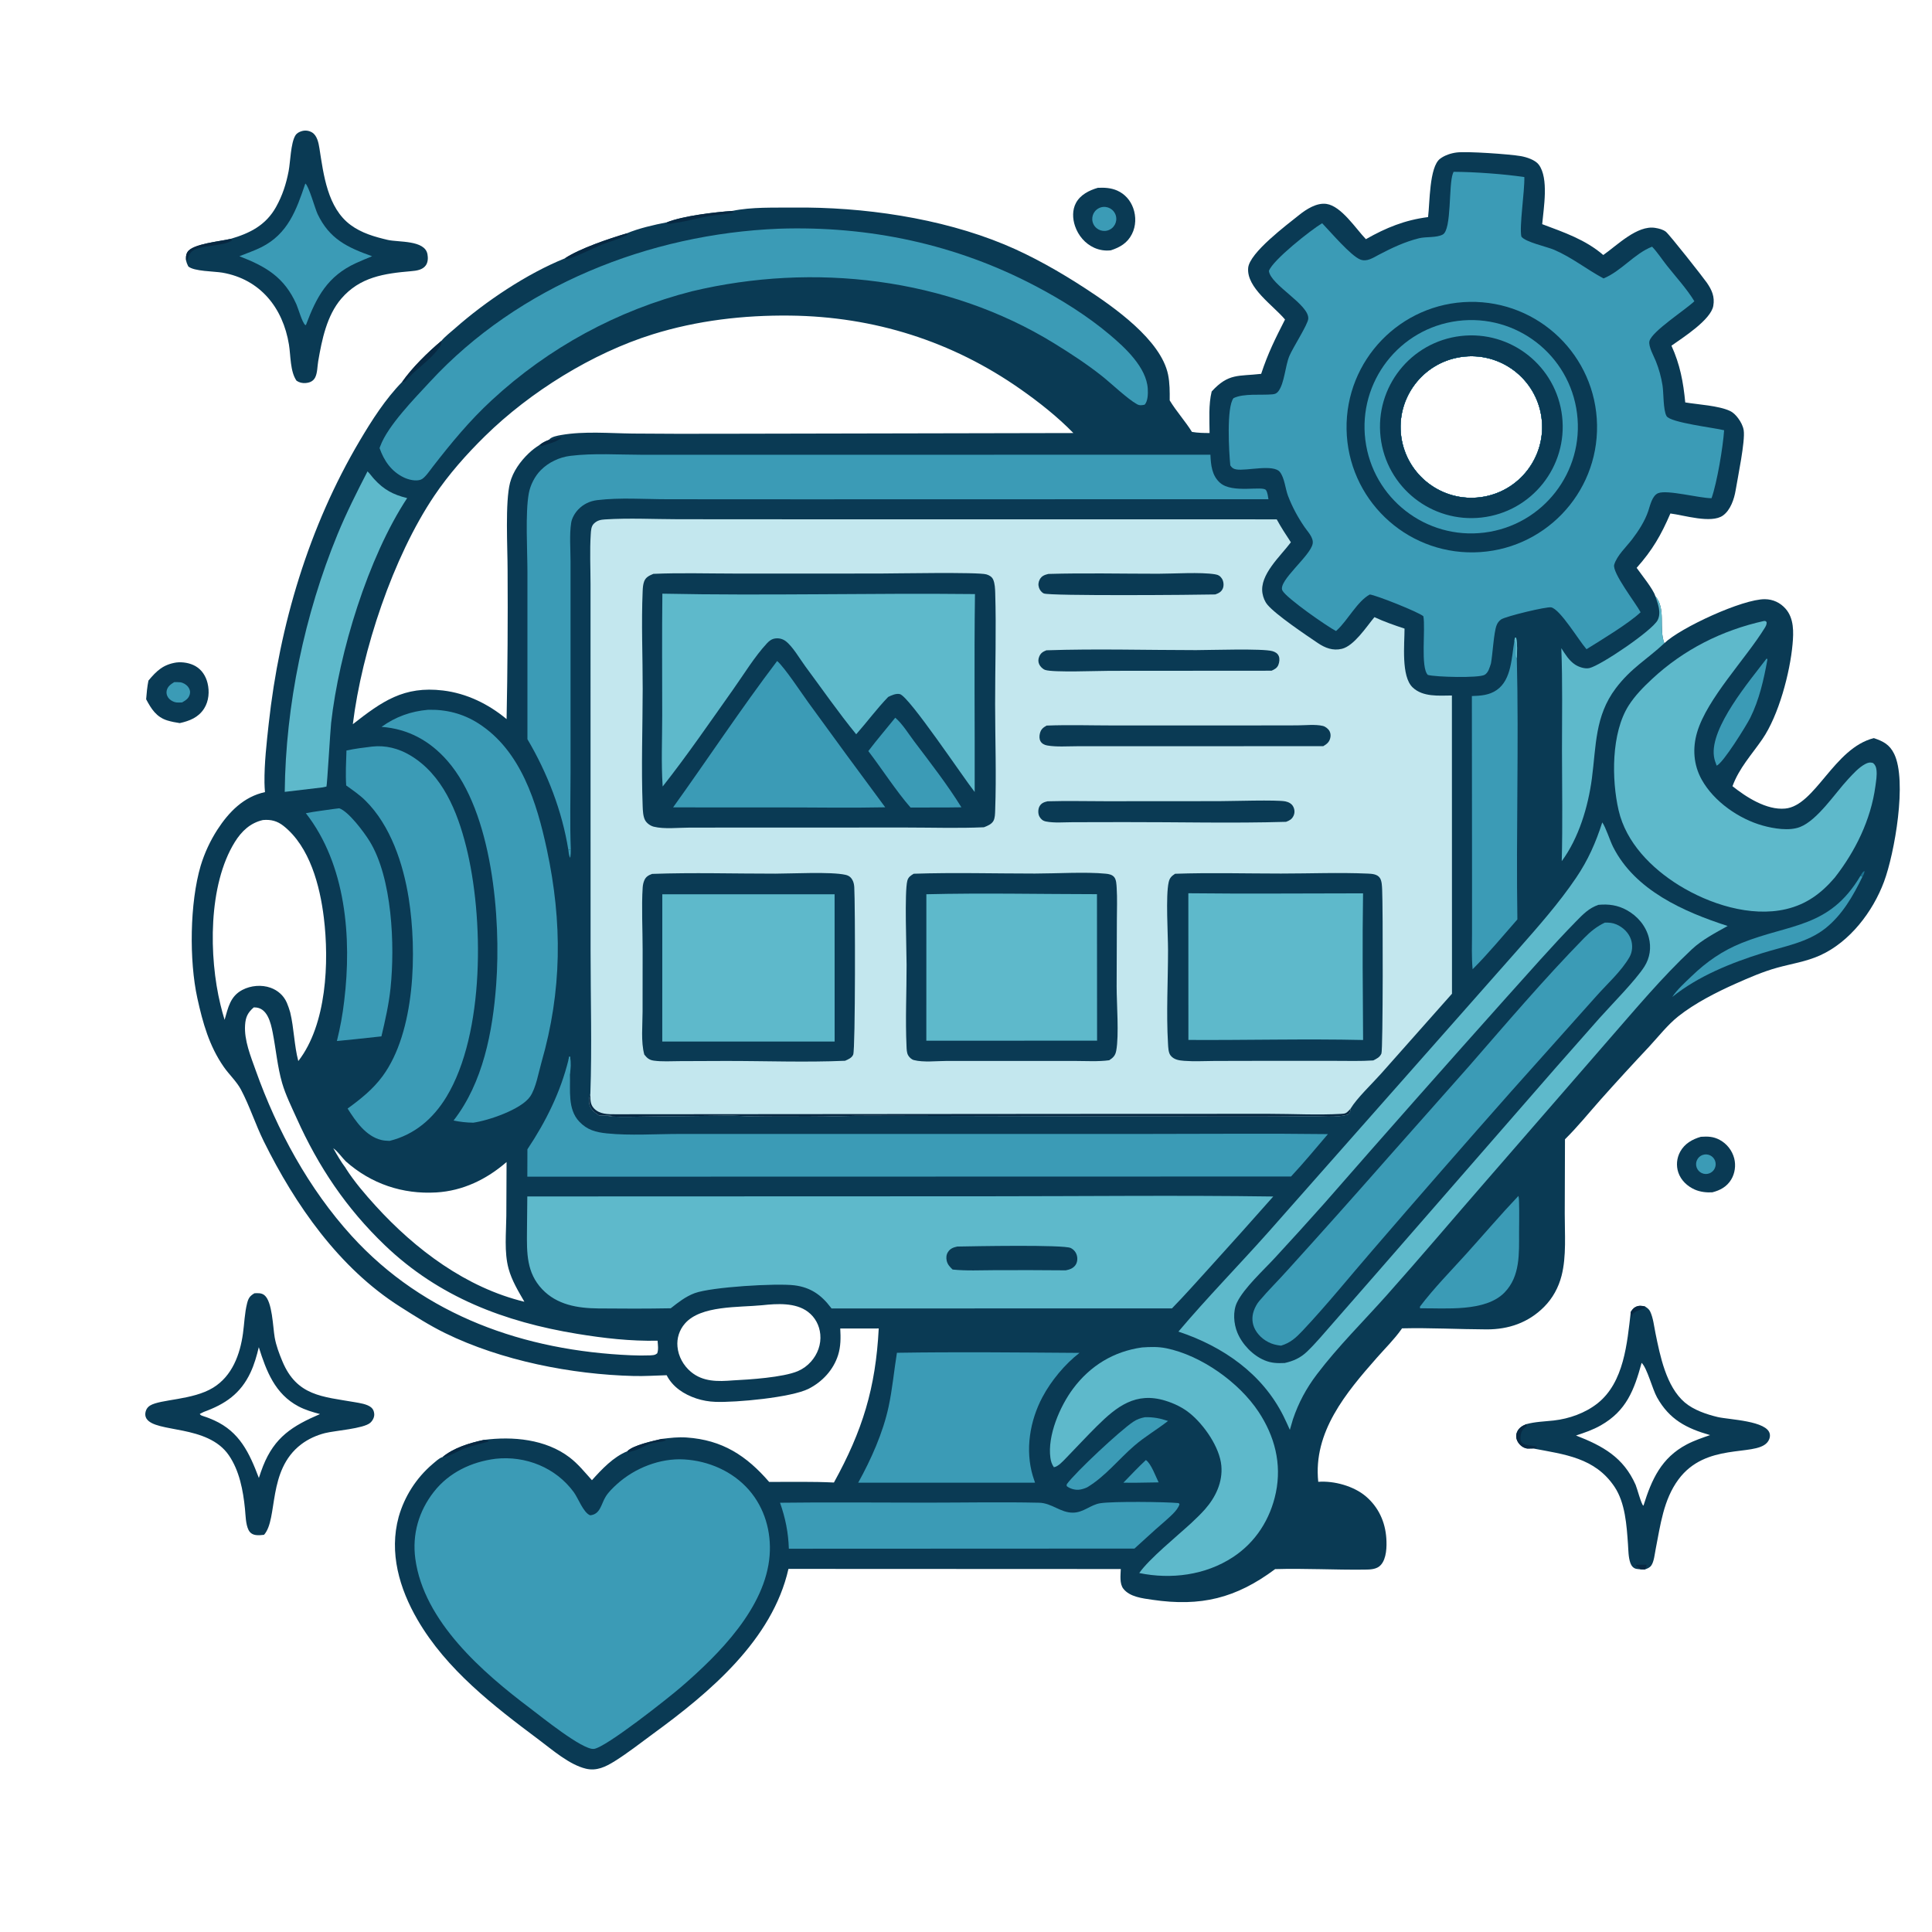 <?xml version="1.0" encoding="utf-8" ?><svg xmlns="http://www.w3.org/2000/svg" xmlns:xlink="http://www.w3.org/1999/xlink" width="1024" height="1024" viewBox="0 0 1024 1024"><path fill="#0A3A54" d="M756.903 115.063C757.861 107.566 757.512 88.501 763.27 84.144C765.744 82.273 768.99 81.214 772.041 80.823C777.558 80.117 800.105 81.706 806.04 82.738C809.013 83.254 813.698 84.725 815.593 87.283C820.982 94.558 818.152 110.184 817.394 118.811C828.901 123.134 840.332 127.007 849.775 135.158C857.198 129.972 867.742 119.241 877.285 120.78C879.213 121.091 881.348 121.6 882.928 122.811C884.774 124.224 902.734 147.031 904.685 149.868C907.347 153.74 908.918 157.297 908.086 162.089C906.801 169.501 892.086 178.869 885.908 183.223C890.446 193.194 892.187 202.454 893.214 213.292C900.028 214.425 910.844 214.976 916.874 217.788C918.689 218.634 920.072 220.083 921.251 221.669C922.623 223.514 923.83 225.748 924.194 228.043C925.09 233.701 921.059 252.974 919.927 259.85C919.162 264.494 917.178 270.428 913.16 273.261C906.948 277.64 892.515 273.036 885.343 272.159C880.367 283.687 875.86 291.509 867.46 300.969C869.835 304.38 876.347 312.358 877.347 315.951C883.187 322.736 879.097 333.004 882.131 340.915C890.735 332.648 923.73 317.434 935.483 317.586C939.766 317.641 943.547 319.42 946.382 322.623C950.917 327.749 950.668 335.085 950.093 341.468C948.742 356.477 942.783 379.11 934.078 391.773C928.307 400.169 921.87 406.938 918.251 416.698C925.537 422.517 936.339 429.471 946.165 428.559C962.164 427.075 971.972 396.514 993.175 391.214C998.108 392.873 1001.5 394.586 1003.93 399.536C1010.93 413.845 1004.18 452.282 998.561 467.338C992.608 483.301 980.437 499.233 964.686 506.363C957.299 509.707 949.638 510.775 941.91 512.916C934.441 514.985 927.05 518.186 919.972 521.339C909.744 525.895 898.305 531.718 889.512 538.697C883.895 543.156 878.966 549.467 874.085 554.741C865.374 563.996 856.787 573.367 848.329 582.853C842.081 589.888 836.182 597.239 829.472 603.847L829.347 643.193C829.313 653.817 830.31 665.825 827.667 676.137C826.062 682.402 822.969 688.083 818.399 692.677C810.066 701.053 799.56 704.648 787.954 704.605C773.03 704.549 758.019 703.692 743.108 704.055C742.988 704.23 742.869 704.406 742.746 704.58C738.989 709.898 734.114 714.689 729.802 719.585C713.391 738.22 695.933 758.984 698.698 785.392C707.129 784.766 717.543 787.645 723.964 793.131C730.653 798.848 734.203 806.64 734.78 815.349C735.07 819.722 734.926 826.067 731.861 829.473C729.687 831.889 726.157 831.895 723.136 831.931C707.387 832.117 691.62 831.201 675.846 831.666C655.083 847.134 636.477 851.689 610.752 847.912C605.621 847.159 598.826 846.443 595.405 842.065C593.302 839.373 593.935 834.84 594.04 831.621L417.894 831.545C409.384 869.217 376.022 897.144 346.25 918.858C339.532 923.758 332.847 929.07 325.802 933.463C321.058 936.422 316.267 938.805 310.546 937.441C301.747 935.344 292.769 927.463 285.611 922.107C261.551 904.105 236.68 884.963 221.312 858.538C211.686 841.987 206.115 822.935 211.307 803.978C214.389 793.113 220.609 783.4 229.188 776.055C230.592 774.852 232.396 773.168 234.071 772.439C234.205 772.381 234.355 772.367 234.497 772.33C240.419 767.342 249.035 764.766 256.469 763.182C271.754 761.186 289.227 762.778 301.912 772.471C306.44 775.931 309.947 780.339 313.739 784.538C318.996 778.695 325.056 772.217 332.495 769.185C335.556 765.947 346.476 763.666 350.732 762.654C355.219 762.094 359.413 761.595 363.955 761.907C382.811 763.203 395.549 771.451 407.668 785.449C419.087 785.48 430.596 785.207 442 785.766C457.175 758.224 464.109 735.729 465.749 704.116L445.351 704.136C445.621 708.953 445.668 713.643 444.187 718.288C441.698 726.089 435.884 732.35 428.643 736.048C419.502 740.717 389.875 743.437 379.125 743.007C375.714 742.889 372.336 742.29 369.091 741.231C362.526 739.043 356.547 735.184 353.343 728.892C347.555 729.057 341.703 729.453 335.913 729.309C302.884 728.488 265.746 721.172 235.883 706.553C227.639 702.518 219.747 697.463 212.009 692.551C179.728 672.056 156.478 638.658 139.797 604.89C135.382 595.953 132.368 586.31 127.721 577.53C125.443 573.226 121.446 569.552 118.642 565.532C110.887 554.415 107.468 542.106 104.6 529.056C100.21 509.088 100.566 478.52 106.37 458.832C108.423 452.094 111.398 445.673 115.212 439.751C121.313 430.347 129.176 422.265 140.441 419.837C140.295 418.158 140.208 416.475 140.179 414.79C140.071 404.574 141.304 393.822 142.412 383.676C148.135 331.314 163.725 279.095 190.627 233.657C197.119 222.691 204.205 211.571 213.142 202.428C218.561 194.725 226.704 186.779 233.924 180.69C235.873 178.332 238.832 176.087 241.156 174.035C257.352 159.73 279.277 145.039 299.37 136.942C307.377 131.66 322.784 126.488 332.109 123.705C338.6 120.982 346.62 119.163 353.503 117.822C362.092 114.42 378.704 112.456 388.1 111.795C398.488 109.626 410.124 110.124 420.692 110.011C457.365 109.619 498.326 115.471 532.333 129.57C547.145 135.711 562.049 144.241 575.47 153.009C590.295 162.693 615.313 180.14 619.102 198.548C620.02 203.01 620.001 207.678 619.968 212.216C623.519 218.071 628.157 223.141 631.759 228.919C634.898 229.455 637.921 229.508 641.099 229.512C641.053 222.353 640.51 214.489 642.212 207.499C651.193 197.649 656.401 199.552 668.448 198.149C672.057 187.15 675.929 179.511 681.086 169.342C674.698 161.737 660.656 152.539 661.555 142.012C662.246 133.925 682.19 119.081 688.49 114.012C692.338 110.916 697.897 107.317 703.085 108.085C710.966 109.25 718.642 121.25 723.953 126.764C734.638 120.694 744.638 116.616 756.903 115.063ZM286.063 235.779C287.645 234.543 289.092 233.864 290.956 233.132C292.13 231.452 295.55 230.896 297.51 230.553C309.556 228.444 323.1 229.648 335.316 229.791C350.717 229.921 366.118 229.958 381.518 229.903L568.918 229.523C560.456 220.862 550.818 213.245 540.918 206.296C504.599 180.803 463.201 167.788 418.845 167.271C394.161 166.984 369.51 169.844 345.888 177.213C313.976 187.168 280.951 207.704 257.122 231.081C247.265 240.752 237.885 251.323 230.165 262.793C208.245 295.36 191.819 344.875 187.003 383.844C202.413 371.814 213.979 363.455 234.831 365.981C247.354 367.499 258.855 373.117 268.501 381.137C269.028 354.743 269.205 328.343 269.032 301.945C269.029 290.391 267.671 266.046 270.337 255.845C271.879 249.947 275.791 244.502 280.149 240.344C281.949 238.613 283.932 237.082 286.063 235.779ZM183.183 619.027C183.235 619.13 183.278 619.239 183.34 619.337C187.772 626.3 193.576 633.076 199.14 639.183C220.177 662.274 247.122 682.517 277.942 689.959C274.697 684.353 271.257 678.691 269.542 672.388C267.171 663.668 268.284 653.42 268.363 644.447L268.489 615.897C257.889 625.106 245.306 631.185 231.246 632.017C213.369 633.075 196.737 627.468 183.285 615.546C181.098 613.349 179.118 610.357 176.629 608.584C178.637 612.125 180.727 615.782 183.183 619.027ZM404.026 691.788C391.576 693.034 371.385 691.785 362.986 701.553C360.069 704.903 358.655 709.303 359.074 713.724C359.52 718.909 362.242 723.796 366.219 727.114C372.638 732.467 380.545 732.267 388.374 731.641C397.233 731.205 414.987 730.071 422.884 726.726C425.56 725.578 427.945 723.847 429.866 721.659C433.368 717.713 435.275 712.525 434.772 707.235C434.319 702.471 432.06 698.196 428.233 695.295C421.66 690.313 411.839 690.947 404.026 691.788ZM348.529 710.597C334.253 710.91 320.034 709.276 305.955 706.967C267.384 700.639 232.72 687.513 204.07 660.096C183.604 640.511 168.789 618.461 157.208 592.651C154.532 586.689 151.372 580.35 149.547 574.069C147.052 565.483 146.267 556.142 144.549 547.35C143.5 541.977 141.665 533.955 134.904 533.946C134.763 533.946 134.623 533.953 134.483 533.957C131.321 536.707 130.184 539.04 129.898 543.266C129.351 551.351 132.871 559.845 135.535 567.329C146.827 599.05 163.616 630.029 186.364 655.045C224.912 697.436 278.148 715.924 334.381 718.32C337.802 718.48 341.229 718.496 344.652 718.369C346.282 718.218 347.029 718.359 348.328 717.317C349.109 715.217 348.675 712.798 348.529 710.597ZM774.437 189.217C754.042 192.191 739.867 211.062 742.693 231.478C745.519 251.893 764.287 266.205 784.722 263.528C805.369 260.823 819.861 241.818 817.006 221.192C814.151 200.565 795.042 186.212 774.437 189.217ZM158.105 562.384C173.151 543.04 174.519 509.895 171.637 486.355C169.579 469.551 164.241 448.876 150.341 437.806C146.95 435.106 143.607 434.265 139.354 434.635C132.606 436.173 127.999 440.594 124.442 446.324C110.299 469.101 110.648 507.016 116.844 532.508C117.494 535.203 118.226 537.877 119.039 540.527C120.942 534.089 121.945 528.076 128.495 524.652C132.962 522.318 138.68 521.827 143.435 523.538C147.312 524.933 150.393 527.704 152.033 531.48C152.757 533.145 153.302 534.873 153.822 536.61C155.859 545.101 155.885 553.97 158.105 562.384Z"/><path fill="#5EB9CB" d="M877.347 315.951C883.187 322.736 879.097 333.004 882.131 340.915C872.967 349.517 864.479 354.059 856.339 364.883C845.305 379.556 846.022 395.299 843.736 412.579C841.751 427.575 836.815 444.122 827.76 456.433C828.269 436.909 827.905 417.273 827.883 397.737C827.863 379.722 828.241 361.559 827.53 343.561C829.588 346.737 831.621 350.162 834.867 352.272C836.851 353.562 840.073 354.647 842.437 354.093C848.487 352.676 875.777 334.191 878.592 328.676C880.63 324.683 878.682 319.816 877.347 315.951Z"/><path fill="#072842" d="M233.924 180.69C234.123 182.095 233.769 182.84 232.967 184.015C228.37 190.745 220.405 195.532 215.1 201.792C214.533 202.462 214.758 202.22 213.792 202.643L213.142 202.428C218.561 194.725 226.704 186.779 233.924 180.69Z"/><path fill="#072842" d="M353.503 117.822C362.092 114.42 378.704 112.456 388.1 111.795L388.932 112.331C388.347 112.73 387.902 112.902 387.203 113.044C383.321 113.836 379.328 113.879 375.411 114.585C369.588 115.635 363.817 117.344 357.963 118.123C356.583 118.306 355.082 118.81 353.727 118.604L353.503 117.822Z"/><path fill="#072842" d="M299.37 136.942C307.377 131.66 322.784 126.488 332.109 123.705L332.894 124.25C328.466 126.729 323.561 127.813 318.896 129.724C313.42 131.967 307.79 135.003 302.214 136.869C301.351 137.158 300.743 137.285 299.855 137.091C299.69 137.055 299.532 136.992 299.37 136.942Z"/><path fill="#072842" d="M234.497 772.33C240.419 767.342 249.035 764.766 256.469 763.182C257.215 763.304 257.953 763.453 258.709 763.494L258.929 764.064C254.68 765.237 250.287 766.245 246.142 767.735C243.097 768.83 237.409 772.481 234.497 772.33Z"/><path fill="#072842" d="M332.495 769.185C335.556 765.947 346.476 763.666 350.732 762.654C351.673 762.807 352.262 762.804 353.043 763.382C350.593 764.524 347.873 764.192 345.361 764.97C341.724 766.096 338.935 768.333 335.012 769.162C334.278 769.317 333.852 769.54 333.183 769.898L332.495 769.185Z"/><path fill="#C3E7EE" d="M312.907 579.677C313.777 554.673 313.027 529.421 313.023 504.391L312.999 359.403L312.995 309.635C312.994 300.913 312.537 291.917 313.107 283.22C313.238 281.234 313.292 278.951 314.796 277.505C316.541 275.825 318.282 275.455 320.65 275.302C333.395 274.481 346.615 275.18 359.409 275.202L432.97 275.249L676.686 275.265C678.991 279.468 681.546 283.43 684.196 287.418C678.738 294.766 667.432 304.652 669.146 314.515C669.518 316.655 670.366 318.831 671.766 320.513C676.183 325.819 691.986 336.447 698.493 340.834C702.378 343.453 706.461 345.028 711.213 343.89C717.676 342.344 724.279 332.149 728.472 327.1C733.659 329.524 739.01 331.369 744.436 333.176C744.432 341.452 742.564 358.434 748.709 364.32C754.132 369.515 762.604 368.686 769.541 368.626L769.582 526.694L731.889 569.185C727.289 574.35 719.221 581.984 715.827 587.601C715.758 589.117 715.548 589.747 714.462 590.751C708.009 592.607 700.148 591.523 693.463 591.619C676.898 591.856 660.407 591.784 643.846 591.786L460.499 591.379C450.037 591.298 439.533 591.89 429.048 591.839C419.225 591.791 409.396 591.877 399.575 591.721C394.723 591.644 389.844 591.241 384.999 591.317L346.027 591.746C338.116 591.805 330.192 592.182 322.288 591.693L324.472 591.489C322.228 591.125 319.839 591.268 317.564 591.247C315.836 590.014 314.08 588.906 313.04 586.987C311.733 584.574 312.18 582.188 312.907 579.677Z"/><path fill="#072842" d="M317.564 591.247C315.836 590.014 314.08 588.906 313.04 586.987C311.733 584.574 312.18 582.188 312.907 579.677C312.922 582.459 312.706 585.208 314.749 587.399C317.746 590.614 322.221 590.615 326.275 590.581L592.358 590.368L672.693 590.35C685.281 590.349 698.248 591.088 710.788 590.376C712.863 590.258 713.449 590.137 714.896 588.625C715.212 588.289 715.522 587.947 715.827 587.601C715.758 589.117 715.548 589.747 714.462 590.751C708.009 592.607 700.148 591.523 693.463 591.619C676.898 591.856 660.407 591.784 643.846 591.786L460.499 591.379C450.037 591.298 439.533 591.89 429.048 591.839C419.225 591.791 409.396 591.877 399.575 591.721C394.723 591.644 389.844 591.241 384.999 591.317L346.027 591.746C338.116 591.805 330.192 592.182 322.288 591.693L324.472 591.489C322.228 591.125 319.839 591.268 317.564 591.247Z"/><path fill="#0A3A54" d="M346.295 304.158C360.524 303.543 374.916 303.99 389.162 303.996L465.686 303.991C473.364 303.99 518.398 303.117 522.818 304.433C524.381 304.899 525.79 305.724 526.446 307.285C527.298 309.312 527.422 312.041 527.488 314.242C528.073 333.838 527.425 353.605 527.437 373.221C527.448 391.957 528.145 410.959 527.456 429.67C527.394 431.351 527.369 433.545 526.564 435.042C525.575 436.881 523.315 437.761 521.495 438.466C507.964 439.071 494.216 438.612 480.662 438.61L404.563 438.62L365.464 438.651C359.726 438.652 352.009 439.557 346.474 438.155C344.706 437.707 342.737 436.31 341.887 434.677C340.812 432.612 340.711 429.544 340.623 427.231C339.846 406.651 340.607 385.776 340.639 365.168C340.665 347.952 339.875 330.473 340.624 313.297C340.698 311.591 340.812 309.752 341.421 308.146C342.294 305.845 344.206 305.049 346.295 304.158Z"/><path fill="#5EB9CB" d="M351.07 314.658C406.257 315.803 461.55 314.267 516.753 314.876C516.272 349.823 516.715 384.822 516.602 419.775C510.615 412.22 481.856 369.099 476.96 367.899C474.959 367.408 472.484 368.524 470.753 369.4C464.765 375.592 459.525 382.712 453.807 389.18C444.364 377.643 435.717 365.145 426.829 353.171C423.983 349.337 420.168 342.613 416.375 339.774C414.832 338.643 412.915 338.144 411.016 338.38C409.128 338.609 407.791 339.577 406.526 340.941C399.913 348.069 394.337 357.301 388.679 365.285C376.432 382.566 364.338 400.234 351.231 416.868C350.392 404.432 350.988 391.589 350.985 379.111C350.98 357.631 350.82 336.137 351.07 314.658Z"/><path fill="#3B9BB6" d="M411.903 350.349C415.859 353.727 424.946 367.566 428.567 372.524C442.006 391.053 455.547 409.508 469.188 427.889C450.779 428.282 432.293 427.943 413.875 427.95L356.751 427.933C375.222 402.198 392.764 375.57 411.903 350.349Z"/><path fill="#3B9BB6" d="M474.507 380.408C478.26 383.573 481.554 388.984 484.523 392.916C493.119 404.295 502.048 415.762 509.566 427.892C504.966 428.005 500.352 427.959 495.75 427.984L482.619 428.014C475.307 419.722 467.261 407.289 460.23 398.086C464.785 392.071 469.777 386.293 474.507 380.408Z"/><path fill="#0A3A54" d="M622.816 463.116C641.465 462.472 660.275 463.001 678.941 463.002C694.217 463.003 709.749 462.362 724.997 463.031C727.181 463.127 729.969 463.287 731.342 465.301C732.442 466.914 732.471 469.62 732.569 471.517C733.013 480.102 733.042 556.319 732.189 558.365C731.35 560.381 729.713 561.091 727.887 562.048C721.213 562.509 714.368 562.271 707.674 562.28L671.202 562.269L643.735 562.328C638.4 562.357 632.913 562.674 627.602 562.264C624.885 562.055 622.155 561.67 620.391 559.373C619.228 557.858 619.174 554.966 619.066 553.118C618.105 536.812 619.079 520.04 619.081 503.669C619.082 495.177 617.772 474.823 619.432 467.555C619.946 465.309 620.926 464.349 622.816 463.116Z"/><path fill="#5EB9CB" d="M629.851 473.445C660.702 473.801 691.59 473.488 722.445 473.489C722.037 499.373 722.298 525.334 722.47 551.223C691.652 550.526 660.714 551.375 629.878 551.19L629.851 473.445Z"/><path fill="#0A3A54" d="M345.637 463.187C367.311 462.402 389.281 463.078 410.976 463.055C419.732 463.046 440.334 461.948 448.055 463.659C449.872 464.061 451.005 464.89 451.878 466.558C452.467 467.683 452.702 468.968 452.78 470.223C453.298 478.483 453.409 555.949 452.218 558.94C451.507 560.726 449.501 561.539 447.877 562.234C426.848 563.143 405.505 562.301 384.442 562.33L360.104 562.423C355.66 562.441 350.876 562.772 346.472 562.15C344.101 561.815 342.923 560.766 341.488 558.939C339.631 552.116 340.577 543.324 340.577 536.262L340.607 503.395C340.623 493.233 339.965 480.261 340.633 470.427C340.723 469.09 340.988 467.742 341.54 466.514C342.405 464.59 343.774 463.883 345.637 463.187Z"/><path fill="#5EB9CB" d="M351.033 473.992L442.354 473.992L442.378 552.02L351.015 552.025L351.033 473.992Z"/><path fill="#0A3A54" d="M484.291 463.101C505.615 462.387 527.187 463.008 548.536 463.003C559.595 463 575.703 462.027 586.087 463.083C587.704 463.248 589.403 463.538 590.528 464.863C591.706 466.25 591.756 468.921 591.867 470.666C592.222 476.291 591.97 482.051 591.963 487.696L591.84 522.861C591.836 531.95 593.161 548.642 591.625 556.881C591.148 559.437 590.061 560.559 587.924 561.949C582.043 562.757 575.712 562.33 569.772 562.326L537.919 562.323L501.924 562.318C496.651 562.316 489.385 563.189 484.341 561.854C483.122 561.532 481.898 560.381 481.299 559.265C480.567 557.903 480.548 556.124 480.478 554.608C479.813 540.329 480.532 525.739 480.511 511.426C480.499 503.066 479.338 472.527 480.916 466.763C481.448 464.819 482.691 464.086 484.291 463.101Z"/><path fill="#5EB9CB" d="M490.994 473.972C521.056 473.236 551.335 473.902 581.414 473.935L581.476 551.578L490.974 551.585L490.994 473.972Z"/><path fill="#0A3A54" d="M554.734 384.572C566.476 384.107 578.383 384.508 590.141 384.508L657.848 384.508L687.503 384.461C691.623 384.454 697.153 383.794 701.13 384.753C702.54 385.094 704.062 386.31 704.724 387.601C705.349 388.822 705.358 390.235 704.967 391.526C704.364 393.516 703.081 394.468 701.359 395.481L599.082 395.516L570.712 395.522C565.624 395.521 560.07 395.981 555.061 395.116C553.62 394.867 552.2 394.178 551.471 392.847C550.786 391.598 550.843 390.045 551.179 388.703C551.72 386.539 552.847 385.623 554.734 384.572Z"/><path fill="#0A3A54" d="M555.199 424.704C565.497 424.401 575.881 424.668 586.186 424.667L645.968 424.626C652.69 424.621 676.901 423.824 681.341 424.765C683.012 425.119 684.664 425.976 685.46 427.571C686.242 429.134 686.331 430.828 685.584 432.418C684.727 434.243 683.426 434.924 681.624 435.589C653.091 436.427 624.343 435.682 595.786 435.734L568.559 435.789C564.072 435.794 558.691 436.285 554.321 435.396C552.739 435.074 551.702 434.193 550.926 432.804C550.117 431.356 550.14 428.971 550.886 427.517C551.816 425.705 553.342 425.137 555.199 424.704Z"/><path fill="#0A3A54" d="M554.621 344.672C580.948 343.785 607.595 344.573 633.951 344.577C641.147 344.578 669.204 343.622 674.424 345.123C675.865 345.538 677.2 346.303 677.786 347.767C678.351 349.177 678.111 351.031 677.552 352.419C676.869 354.115 675.501 354.789 673.95 355.489L588.142 355.551C582.074 355.552 558.122 356.516 553.971 355.079C552.635 354.616 551.295 353.255 550.747 351.978C550.166 350.625 550.279 349.231 550.849 347.913C551.649 346.063 552.844 345.367 554.621 344.672Z"/><path fill="#0A3A54" d="M555.63 304.2C574.981 303.632 594.487 304.1 613.854 304.091C622.4 304.087 636.156 303.142 643.982 304.389C645.637 304.652 646.702 305.226 647.644 306.687C648.571 308.124 648.784 310.404 648.097 311.965C647.3 313.78 645.866 314.444 644.11 315.067C634.227 315.329 556.405 315.935 553.264 314.547C552.061 314.015 551.118 312.749 550.698 311.525C550.182 310.022 550.333 308.484 551.104 307.092C552.143 305.216 553.657 304.695 555.63 304.2Z"/><path fill="#3B9BB6" d="M770.435 91.061C781.598 91.12 796.909 92.21 807.936 93.846C808.117 101.651 805.199 119.956 806.349 125.37C808.429 128.346 819.897 130.731 823.829 132.439C833.34 136.572 840.923 142.748 849.912 147.578C859.444 143.64 866.151 134.478 875.637 130.741C878.496 133.727 880.881 137.473 883.461 140.725C888.333 146.865 893.969 152.987 898.052 159.666C893.326 164.22 875.576 175.577 874.242 180.801C873.558 183.478 876.568 188.786 877.609 191.379C879.264 195.489 880.452 199.773 881.149 204.15C881.814 208.228 881.466 217.351 883.308 220.538C885.326 224.03 908.656 226.711 913.819 228.04C913.218 236.943 910.112 255.638 907.155 264.068C900.561 264.032 883.679 259.458 878.879 261.381C875.642 262.678 874.591 267.967 873.594 270.908C871.772 276.275 868.405 281.486 864.975 285.957C861.913 289.948 856.996 294.45 855.564 299.294C854.334 303.457 867.112 319.827 869.55 324.506C863.24 330.475 848.682 339.228 840.884 344.092C836.913 339.619 827.017 322.993 822.178 321.914C819.842 321.394 797.872 326.69 795.591 328.338C794.513 329.104 793.688 330.175 793.224 331.414C791.718 335.33 791.175 346.549 790.231 351.678C789.52 353.742 788.894 356.53 786.858 357.685C783.721 359.463 760.761 358.864 756.789 357.719C752.818 353.872 755.637 333.246 754.415 326.633C752.21 324.528 729.358 315.436 726.03 315.094C719.439 318.637 714.357 328.755 708.581 334.048C708.43 334.187 708.274 334.321 708.121 334.457C703.441 332.061 681.741 316.959 679.704 312.989C677.141 307.994 694.672 294.622 695.748 288.127C696.274 284.948 693.117 281.807 691.424 279.334C687.852 274.119 684.97 268.796 682.703 262.888C681.231 259.056 680.876 253.402 678.404 250.208C674.994 245.802 660.632 249.723 655.306 248.806C653.683 248.526 653.002 248.005 652.088 246.676C651.384 239.768 649.981 215.756 653.805 211.017C659.231 208.376 668.388 209.575 674.472 208.999C675.869 208.866 676.722 208.488 677.582 207.347C680.823 203.046 681.167 193.945 683.417 188.622C685.266 184.247 693.109 172.116 693.399 169.006C694.099 161.496 673.323 151.007 672.55 143.599C674.589 137.815 694.861 121.831 700.766 118.316C705.166 122.857 715.907 135.553 721.003 137.561C724.491 138.935 727.846 136.572 730.861 134.991C737.734 131.387 744.425 128.219 751.992 126.31C755.904 125.324 761.297 126.131 764.686 124.308C769.501 121.718 767.713 98.068 770.058 91.961C770.174 91.658 770.309 91.361 770.435 91.061ZM784.722 263.528C805.369 260.823 819.861 241.818 817.006 221.192C814.151 200.565 795.042 186.212 774.437 189.217C754.042 192.191 739.867 211.062 742.693 231.478C745.519 251.893 764.287 266.205 784.722 263.528Z"/><path fill="#0A3A54" d="M778.958 160.005C815.61 159.383 845.83 188.584 846.464 225.236C847.098 261.888 817.906 292.117 781.254 292.762C744.587 293.407 714.342 264.2 713.708 227.532C713.073 190.864 742.29 160.628 778.958 160.005ZM784.722 263.528C805.369 260.823 819.861 241.818 817.006 221.192C814.151 200.565 795.042 186.212 774.437 189.217C754.042 192.191 739.867 211.062 742.693 231.478C745.519 251.893 764.287 266.205 784.722 263.528Z"/><path fill="#3B9BB6" d="M772.64 170.096C803.641 166.159 831.956 188.117 835.86 219.122C839.763 250.127 817.774 278.418 786.765 282.287C755.804 286.151 727.565 264.203 723.668 233.246C719.771 202.289 741.688 174.027 772.64 170.096ZM784.722 263.528C805.369 260.823 819.861 241.818 817.006 221.192C814.151 200.565 795.042 186.212 774.437 189.217C754.042 192.191 739.867 211.062 742.693 231.478C745.519 251.893 764.287 266.205 784.722 263.528Z"/><path fill="#0A3A54" d="M774.242 178.09C800.835 174.992 824.895 194.064 827.948 220.663C831.002 247.262 811.891 271.29 785.287 274.3C758.745 277.303 734.785 258.245 731.738 231.708C728.692 205.172 747.71 181.18 774.242 178.09ZM784.722 263.528C805.369 260.823 819.861 241.818 817.006 221.192C814.151 200.565 795.042 186.212 774.437 189.217C754.042 192.191 739.867 211.062 742.693 231.478C745.519 251.893 764.287 266.205 784.722 263.528Z"/><path fill="#5EB9CB" d="M849.23 435.887C851.095 438.491 853.241 445.439 854.987 448.898C866.625 471.945 892.53 483.301 915.681 490.79C909.142 494.474 902.201 498.017 896.686 503.182C880.763 518.093 866.718 534.999 852.377 551.392L787.397 626.202C769.916 646.269 752.712 666.63 735.005 686.494C722.68 700.322 709.154 713.665 697.979 728.422C692.331 735.88 688.268 743.435 685.27 752.289L683.65 757.851C682.562 755.433 681.482 752.999 680.3 750.626C669.016 727.973 648.075 713.589 624.585 705.778C639.728 687.859 656.321 670.912 671.947 653.383L771.009 541.273L804.438 503.431C815.212 491.175 826.203 478.794 835.361 465.257C841.725 455.849 845.786 446.636 849.23 435.887Z"/><path fill="#0A3A54" d="M847.22 479.581C852.635 479.071 857.436 479.745 862.25 482.4C867.866 485.499 872.264 490.643 873.903 496.9C875.293 502.205 874.513 507.661 871.575 512.292C866.959 519.569 853.977 532.651 847.636 539.768C832.684 556.616 817.831 573.55 803.078 590.571L729.448 675.035L706.331 701.468C701.935 706.45 697.611 711.711 692.827 716.32C689.339 719.681 685.576 721.386 680.919 722.418C677.046 722.583 673.95 722.534 670.279 721.012C664.006 718.412 658.399 712.562 655.819 706.298C653.876 701.58 653.357 695.068 655.63 690.343C659.336 682.642 669.812 673.122 675.853 666.542C684.559 657.121 693.18 647.621 701.713 638.042C733.532 601.642 765.557 565.422 797.785 529.382C810.222 515.624 822.455 501.507 835.432 488.263C839.075 484.546 842.201 481.291 847.22 479.581Z"/><path fill="#3B9BB6" d="M850.595 489.006C852.75 488.945 854.673 489.09 856.683 489.942C860.182 491.426 863.211 494.29 864.444 497.934C865.448 500.904 865.261 504.477 863.697 507.218C859.365 514.811 851.87 521.432 846.065 527.986L800.754 578.71C776.214 606.457 751.853 634.362 727.673 662.423C715.297 676.702 703.288 691.618 690.339 705.362C686.883 709.03 683.894 711.765 678.963 713.227C677.707 713.078 676.5 712.888 675.28 712.547C671.195 711.407 667.311 708.475 665.279 704.725C663.587 701.6 663.376 698.107 664.538 694.766C665.182 692.915 666.168 691.064 667.434 689.561C672.225 683.874 677.653 678.582 682.607 673.011C700.329 653.456 717.901 633.767 735.323 613.945L778.589 565.122C798.535 542.223 818.416 518.857 839.653 497.146C842.978 493.747 846.294 491.062 850.595 489.006Z"/><path fill="#5EB9CB" d="M279.483 634.142L523.993 634.056C574.253 634.054 624.599 633.46 674.847 634.173C663.678 646.808 652.428 659.37 641.097 671.86C634.506 679.097 628.004 686.473 621.164 693.475L440.723 693.508L440.221 692.844C435.216 686.266 429.524 682.326 421.154 681.258C411.724 680.056 376.967 682.106 368.125 685.428C363.298 687.241 359.514 690.28 355.505 693.414C342.739 693.651 329.887 693.632 317.119 693.498C306.174 693.384 295.25 691.634 287.359 683.308C279.045 674.538 279.217 664.06 279.305 652.757L279.483 634.142Z"/><path fill="#0A3A54" d="M507.378 660.694C515.245 660.546 563.937 659.596 567.535 661.481C569.173 662.338 570.32 663.699 570.781 665.503C571.21 667.181 571.009 669.164 569.97 670.592C568.716 672.315 566.866 672.902 564.879 673.304C552.247 673.188 539.614 673.161 526.981 673.224C519.675 673.248 512.166 673.643 504.896 672.882C503.44 671.46 502.216 670.233 501.767 668.186C501.413 666.578 501.553 664.96 502.477 663.557C503.696 661.708 505.302 661.145 507.378 660.694Z"/><path fill="#3B9BB6" d="M262.675 773.178C278.569 771.46 294.542 777.815 304.102 790.865C306.536 794.189 309.145 801.679 312.771 803.134C318.219 802.686 318.598 797.133 321.036 793.222C322.556 790.781 324.892 788.537 327.015 786.616C336.422 778.097 349.829 772.786 362.587 773.522C375.591 774.272 388.399 779.867 397.001 789.759C405.297 799.3 408.879 811.882 407.918 824.404C405.794 852.098 381.042 876.868 360.982 894.156C354.811 899.528 320.964 926.376 314.73 926.965C308.679 927.537 286.872 909.85 281.163 905.554C255.84 886.497 224.583 859.375 220.127 826.154C218.401 813.281 221.908 801.027 229.881 790.788C237.929 780.454 249.85 774.803 262.675 773.178Z"/><path fill="#3B9BB6" d="M279.553 391.802L279.552 303.313C279.556 292.156 278.353 271.799 280.277 261.466C281.102 257.034 283.46 252.395 286.639 249.187C290.758 245.031 296.464 242.332 302.257 241.615C314.596 240.087 327.956 241.031 340.406 241.038L409.862 241.033L641.554 241.011C641.772 246.438 642.302 252.1 646.693 255.938C653.285 261.701 669.34 257.278 671.01 259.781C671.845 261.03 672.057 263.14 672.307 264.589L425.735 264.647L353.818 264.606C341.598 264.598 328.597 263.617 316.508 265.083C312.66 265.55 309.211 267.197 306.514 270.007C304.725 271.87 303.112 274.572 302.72 277.16C301.752 283.56 302.394 290.874 302.392 297.386L302.396 337.087L302.401 409.35C302.393 422.943 302.004 436.648 302.542 450.228L301.228 450.456C297.943 429.87 290.114 409.686 279.553 391.802Z"/><path fill="#3B9BB6" d="M412.819 121.222C460.65 119.633 506.702 129.406 549.057 151.72C562.692 158.903 576.299 167.406 588.099 177.339C596.217 184.172 607.678 194.667 608.343 206.084C608.492 208.652 608.43 212.614 606.695 214.492C605.197 214.813 604.057 215.024 602.649 214.25C597.637 211.495 588.998 203.224 584.085 199.327C576.156 193.037 567.433 187.336 558.814 182.027C502.091 147.087 431.192 139.02 366.886 154.356C327.203 164.449 290.675 184.309 260.63 212.129C248.833 223.006 239.134 234.826 229.333 247.439C227.979 249.181 225.13 253.466 223.061 254.22C220.363 255.202 216.599 254.271 214.122 253.099C207.463 249.946 203.546 244.243 201.181 237.504C201.229 237.364 201.275 237.224 201.325 237.085L201.584 236.394C205.569 225.577 219.868 211.037 227.795 202.45C274.909 151.413 344.143 123.991 412.819 121.222Z"/><path fill="#3B9BB6" d="M301.336 561.623L301.666 560.066L302.198 560.148C302.546 563.198 302.462 566.496 302.082 569.541C302.352 577.833 300.784 587.834 306.976 594.426C311.18 598.903 315.764 600.116 321.672 600.722C333.867 601.975 347.723 601.021 360.133 601.021L436.323 601.018L609.527 601.009C640.948 601.007 672.404 600.705 703.821 601.106C697.371 608.635 691.045 616.329 684.275 623.573L279.496 623.666L279.539 609.149C289.361 594.446 297.092 578.84 301.336 561.623Z"/><path fill="#3B9BB6" d="M301.336 561.623L301.666 560.066L302.198 560.148C302.546 563.198 302.462 566.496 302.082 569.541C301.844 566.955 302.436 564.011 301.336 561.623Z"/><path fill="#5EB9CB" d="M934.975 329.123C936.002 329.196 935.539 329.013 936.352 329.708C936.418 330.968 936.009 331.738 935.368 332.781C925.322 349.138 904.83 370.224 899.521 388.082C896.985 396.614 897.595 405.415 901.953 413.245C908.428 424.879 921.739 434.094 934.412 437.602C940.095 439.175 948.32 440.55 954.017 438.343C963.303 434.745 972.65 420.37 979.515 413.007C982.165 410.165 985.12 406.818 988.591 404.965C990.045 404.188 991.17 403.904 992.788 404.434C993.999 405.49 994.381 406.551 994.569 408.102C994.91 410.93 994.368 413.977 993.987 416.783C991.58 434.532 983.364 451.236 972.401 465.222C965.276 473.54 957.41 479.345 946.613 481.865C927.79 486.259 905.853 479.104 889.887 469.217C875.314 460.192 861.85 446.635 857.893 429.469C854.146 413.213 853.933 388.442 863.272 373.866C866.627 368.629 871.014 364.183 875.543 359.959C892.328 344.304 912.615 334.074 934.975 329.123Z"/><path fill="#3B9BB6" d="M197.26 395.696C204.398 394.912 211.28 396.688 217.412 400.341C234.554 410.552 242.381 430.081 247.044 448.572C256.462 485.924 257.041 547.681 236.641 581.328C229.624 592.901 219.72 601.417 206.49 604.696C205.069 604.626 203.605 604.575 202.216 604.244C193.897 602.263 188.524 594.315 184.242 587.556C191.188 582.498 197.664 577.351 202.794 570.372C220.076 546.861 221.077 504.336 216.636 476.164C213.768 457.968 207.023 437.447 193.57 424.22C190.535 421.236 186.931 418.792 183.488 416.304C183.096 410.127 183.426 403.959 183.633 397.779C188.137 396.818 192.689 396.23 197.26 395.696Z"/><path fill="#3B9BB6" d="M226.85 376.205C236.478 375.948 245.438 378.221 253.586 383.432C276.125 397.847 284.55 425.519 289.864 450.325C298.11 488.816 297.898 525.206 286.981 563.095C285.457 568.385 284.082 576.767 280.919 581.274C276.145 588.077 258.79 593.957 250.829 595.046C247.324 595.004 243.832 594.62 240.402 593.901C256.03 573.794 261.14 546.777 262.989 521.856C265.585 486.866 261.03 430.67 237.197 403.317C227.924 392.673 216.329 386.275 202.214 385.254C209.684 379.899 217.731 377.002 226.85 376.205Z"/><path fill="#5EB9CB" d="M605.276 714.172C609.628 713.871 613.84 713.725 618.142 714.604C636.616 718.377 656.707 732.634 667.063 748.285C675.605 761.196 679.409 775.777 676.249 791.071C673.333 805.179 665.539 817.441 653.418 825.367C638.842 834.899 620.718 837.219 603.825 833.743C608.962 826.304 623.91 814.145 631.3 807.343C633.874 804.932 636.429 802.499 638.759 799.849C644.332 793.509 648.103 785.524 647.34 776.899C646.472 767.073 638.227 755.268 630.713 749.132C626.879 746.001 622.328 743.821 617.611 742.379C601.977 737.596 591.969 745.405 581.433 755.832C575.865 761.343 570.581 767.101 565.116 772.708C563.573 774.292 560.784 777.436 558.575 777.65C557.518 776.145 556.992 774.545 556.739 772.73C555.092 760.882 561.803 745.341 568.74 736.04C577.816 723.87 590.264 716.265 605.276 714.172Z"/><path fill="#3B9BB6" d="M475.39 716.998C507.596 716.49 539.935 716.836 572.149 717.057C564.379 723.065 557.119 731.833 552.516 740.498C545.816 753.11 543.29 768.56 547.439 782.363L548.587 785.845L454.86 785.872C461.68 773.532 467.982 759.468 470.964 745.651C472.99 736.262 473.845 726.498 475.39 716.998Z"/><path fill="#3B9BB6" d="M413.438 796.482C439.278 796.145 465.163 796.437 491.007 796.435C510.894 796.434 530.872 796.03 550.75 796.473C557.494 796.624 562.054 801.808 568.727 801.738C574.361 801.679 578 797.533 583.177 796.738C589.985 795.692 617.329 795.981 624.713 796.667L625.171 797.25C624.114 800.829 619.46 804.352 616.763 806.88C611.484 811.343 606.458 816.184 601.283 820.778L418.108 820.857C417.836 812.24 416.275 804.617 413.438 796.482Z"/><path fill="#5EB9CB" d="M194.787 249.842C196.056 251.034 197.147 252.655 198.345 253.962C203.477 259.561 208.441 262.22 215.809 263.999C195.071 295.432 179.706 345.82 175.502 383.172C175.073 386.989 173.39 416.08 173.029 416.898L171.004 417.331L150.916 419.71C151.383 373.677 161.404 325.732 178.906 283.192C183.61 271.76 189.132 260.821 194.787 249.842Z"/><path fill="#3B9BB6" d="M802.699 339.417L802.955 338.032L803.57 337.913C804.311 341.374 804.076 345.268 803.947 348.799C805.074 394.922 803.505 441.164 804.243 487.308C796.457 496.138 788.85 505.414 780.518 513.722C779.918 507.389 780.19 500.93 780.205 494.572L780.212 465.857L780.125 368.923C784.786 368.779 789.313 368.489 793.291 365.732C801.261 360.209 801.148 348.13 802.699 339.417Z"/><path fill="#5EB9CB" d="M802.699 339.417L802.955 338.032L803.57 337.913C804.311 341.374 804.076 345.268 803.947 348.799C802.392 347.293 804.277 341.933 802.699 339.417Z"/><path fill="#3B9BB6" d="M176.37 428.832C177.505 428.659 178.649 428.541 179.79 428.408C184.759 430.056 192.992 441.149 195.852 445.779C207.89 465.271 209.364 501.039 206.997 523.687C206.088 532.38 204.168 540.811 202.163 549.298L188.12 550.816C184.938 551.155 181.753 551.467 178.566 551.752C180.321 544.762 181.613 537.663 182.434 530.503C186.511 497.119 183.408 458.259 162.107 431.018C166.806 430.094 171.632 429.542 176.37 428.832Z"/><path fill="#3B9BB6" d="M804.794 633.869C805.122 635.121 805.101 636.37 805.14 637.657C805.298 642.791 805.153 647.948 805.144 653.086C805.124 664.234 805.843 676.44 797.405 685.08C787.25 695.479 766.119 693.271 752.654 693.425L752.606 692.517C760.061 682.665 768.933 673.689 777.21 664.519C786.409 654.326 795.344 643.823 804.794 633.869Z"/><path fill="#3B9BB6" d="M986.115 464.154L987.139 464.677C982.221 474.803 976.508 484.83 967.565 491.98C958.064 499.576 945.459 501.612 934.139 505.15C917.515 510.346 899.938 517.409 886.316 528.439C888.984 524.402 893.128 520.72 896.632 517.347C904.59 509.687 912.92 503.906 923.207 499.768C948.728 489.502 969.632 492.015 986.115 464.154Z"/><path fill="#3B9BB6" d="M606.865 751.147C611.301 751.045 614.906 751.735 619.084 753.145C613.269 757.681 606.919 761.347 601.291 766.194C592.912 773.408 585.806 782.578 576.262 788.288C574.861 788.95 573.194 789.494 571.64 789.602C569.601 789.745 566.885 788.97 565.354 787.624L565.393 786.697C570.053 780.248 593.807 758.067 600.737 753.514C602.719 752.212 604.552 751.595 606.865 751.147Z"/><path fill="#3B9BB6" d="M936.39 348.968L936.77 349.563C934.866 360.101 932.454 370.868 927.648 380.508C925.736 384.345 913.177 404.678 909.857 405.795C909.212 404.168 908.667 402.598 908.422 400.856C906.282 385.592 927.399 360.823 936.39 348.968Z"/><path fill="#3B9BB6" d="M607.341 773.856C610.108 775.712 612.565 782.595 614.092 785.692L602.145 785.881L595.406 785.867C599.333 781.814 603.217 777.711 607.341 773.856Z"/><path fill="#072842" d="M290.956 233.132C291.15 233.155 291.343 233.199 291.538 233.2C293.789 233.21 295.318 231.477 297.674 231.971C295.488 234.196 290.037 235.424 287.074 236.424L286.063 235.779C287.645 234.543 289.092 233.864 290.956 233.132Z"/><path fill="#5EB9CB" fill-opacity="0.043" d="M183.183 619.027C180.727 615.782 178.637 612.125 176.629 608.584C179.118 610.357 181.098 613.349 183.285 615.546C183.313 616.728 183.399 617.86 183.183 619.027Z"/><path fill="#3B9BB6" d="M301.228 450.456L302.542 450.228C302.558 451.769 302.475 453.141 302.25 454.665C301.451 453.508 301.441 451.837 301.228 450.456Z"/><path fill="#1C7390" d="M986.115 464.154C986.758 463.144 987.108 462.06 988.265 461.668C988.084 462.912 987.8 463.61 987.139 464.677L986.115 464.154Z"/><path fill="#0A3A54" d="M864.343 695.339C865.001 694.351 865.632 693.421 866.691 692.826C868.428 691.849 870.106 692.006 871.954 692.492C873.104 693.259 874.026 693.863 874.643 695.166C876.232 698.524 876.691 702.951 877.431 706.582C879.892 718.654 883.09 734.85 892.908 743.285C897.583 747.301 904.55 749.675 910.459 751.066C916.464 752.479 936.855 752.994 938.042 760.115C938.329 761.834 937.596 763.579 936.42 764.808C929.553 771.987 904.093 764.516 889.59 784.173C881.645 794.941 880.054 808.363 877.529 821.125C877.041 823.589 876.668 827.674 875.23 829.72C874.381 830.93 873.136 831.378 871.798 831.854L869.568 831.777C868.809 831.71 868.029 831.677 867.28 831.527C865.686 831.208 864.663 829.916 864.14 828.45C863.047 825.384 863.09 821.667 862.862 818.434C862.16 808.489 861.423 796.526 855.716 788.02C845.31 772.511 829.214 770.904 812.489 767.703C812.278 767.71 812.066 767.72 811.855 767.725L810.977 767.739C810.323 767.755 809.668 767.814 809.022 767.67C807.083 767.24 805.421 765.87 804.452 764.167C803.59 762.653 803.339 760.964 803.962 759.293C804.858 756.892 806.718 755.752 808.976 754.826C813.718 753.531 818.638 753.43 823.502 752.893C831.659 751.992 840.258 748.933 846.73 743.801C860.8 732.643 862.426 711.879 864.343 695.339ZM835.31 760.844C849.533 766.384 860.424 772.365 866.905 786.967C867.657 788.662 869.97 797.557 870.999 798.021L871.108 797.913C875.425 784.109 880.549 772.695 893.986 765.592C897.916 763.515 902.194 762.093 906.379 760.628C893.84 757.067 884.815 752.367 878.254 740.632C875.775 736.197 873.06 725.183 870.091 722.336C866.151 736.761 862.022 747.759 848.45 755.47C844.256 757.853 839.883 759.353 835.31 760.844Z"/><path fill="#072842" d="M812.489 767.703C812.278 767.71 812.066 767.72 811.855 767.725L810.977 767.739C810.323 767.755 809.668 767.814 809.022 767.67C807.083 767.24 805.421 765.87 804.452 764.167C803.59 762.653 803.339 760.964 803.962 759.293C804.858 756.892 806.718 755.752 808.976 754.826L809.25 755.841C809.113 755.946 808.974 756.05 808.838 756.157C806.726 757.823 806.1 759.084 805.886 761.785C805.804 762.817 805.968 763.821 806.706 764.586C808.647 766.599 812.119 765.791 814.61 766.84L814.364 767.343L812.489 767.703Z"/><path fill="#072842" d="M864.343 695.339C865.001 694.351 865.632 693.421 866.691 692.826C868.428 691.849 870.106 692.006 871.954 692.492L871.621 693.4C869.754 694.177 866.013 695.012 865.22 696.929C865.003 697.453 864.913 698.235 864.809 698.775L864.471 697.117L864.969 696.908L864.415 696.61L864.343 695.339Z"/><path fill="#072842" d="M869.568 831.777L867.186 829.953L867.193 829.385L872.7 829.315C872.702 830.511 872.36 830.829 871.798 831.854L869.568 831.777Z"/><path fill="#0A3A54" d="M122.123 126.639C132.444 123.627 140.896 119.411 146.321 109.674C149.723 103.569 151.682 97.477 152.987 90.66C153.918 85.796 154.076 75.824 156.552 71.802C157.303 70.583 158.527 69.932 159.859 69.526C161.725 68.942 163.752 69.192 165.421 70.211C168.082 71.82 168.862 75.783 169.304 78.597C171.502 92.575 173.542 110.173 185.846 119.251C191.677 123.554 198.513 125.509 205.472 127.145C211.137 128.477 225.167 127.12 226.562 134.731C226.914 136.654 226.874 138.92 225.729 140.592C224.017 143.092 220.67 143.495 217.905 143.733C203.668 144.959 190.769 146.777 180.885 158.293C173.196 167.251 170.609 180.083 168.659 191.424C168.204 194.065 168.261 197.606 167.083 199.984C166.054 202.062 164.157 202.856 161.968 203.013C160.149 203.143 158.692 202.793 157.179 201.807C153.752 196.97 154.098 188.466 153.15 182.643C149.971 163.104 137.872 147.999 117.896 144.516C113.636 143.773 102.77 143.875 99.786 141.195C99.212 140.063 98.861 139.186 98.608 137.923C98.521 136.298 98.489 135.099 99.349 133.627C101.928 129.213 116.885 127.925 122.123 126.639Z"/><path fill="#072842" d="M98.608 137.923C98.521 136.298 98.489 135.099 99.349 133.627C101.928 129.213 116.885 127.925 122.123 126.639L123.104 127.303C118.784 130.873 105.145 129.526 101.292 133.637C100.32 134.674 99.739 136.409 99.276 137.733L98.608 137.923Z"/><path fill="#3B9BB6" d="M161.828 97.276C163.646 98.415 166.992 110.659 168.354 113.502C174.677 126.696 184.053 131.114 197.218 135.816C194.358 136.998 191.478 138.163 188.666 139.456C173.594 146.383 167.767 157.327 162.169 172.22L161.82 172.307C160.121 170.928 158.198 163.774 157.095 161.291C150.744 146.988 140.907 141.19 126.875 135.81C130.743 134.224 134.702 132.937 138.453 131.061C152.579 123.996 157.07 111.403 161.828 97.276Z"/><path fill="#0A3A54" d="M134.876 685.455C136.726 685.381 138.563 685.224 140.116 686.456C144.393 689.847 144.626 703.416 145.595 708.885C146.365 713.233 147.973 717.456 149.668 721.522C157.335 739.915 170.912 740.211 187.927 743.167C190.609 743.633 194.616 744.175 196.746 745.971C197.796 746.855 198.225 748.004 198.349 749.34C198.511 751.102 197.554 752.937 196.275 754.085C192.766 757.239 177.496 758.247 172.279 759.568C167.768 760.711 163.357 762.699 159.647 765.522C141.512 779.318 147.514 804.945 139.947 813.48C138.588 813.645 137.128 813.793 135.759 813.627C133.96 813.409 132.557 812.583 131.73 810.919C130.188 807.814 130.181 803.1 129.84 799.713C128.861 789.977 126.923 779.516 121.264 771.291C109.966 754.87 82.428 759.6 77.619 751.859C76.917 750.73 76.859 749.4 77.194 748.146C77.553 746.807 78.308 745.728 79.502 744.99C85.059 741.551 102.131 742.155 112.964 735.504C123.039 729.317 127.224 717.99 128.784 706.73C129.514 701.462 129.658 695.948 130.964 690.788C131.652 688.068 132.419 686.858 134.876 685.455ZM107.985 748.351L105.904 749.394C106.352 750.31 107.101 750.313 108.018 750.682C109.906 751.256 111.69 751.987 113.485 752.798C127.057 758.93 132.205 770.164 137.205 783.349C137.909 781.228 138.608 779.098 139.436 777.022C145.575 761.629 155.05 755.752 169.612 749.484C165.622 748.424 161.799 747.317 158.137 745.374C145.745 738.8 141.155 726.71 137.173 714.037C136.086 718.587 134.769 723.213 132.779 727.456C127.508 738.7 119.369 744.216 107.985 748.351Z"/><path fill="#3B9BB6" fill-opacity="0.027" d="M108.018 750.682C107.101 750.313 106.352 750.31 105.904 749.394L107.985 748.351L108.018 750.682Z"/><path fill="#0A3A54" d="M581.875 99.545C585.394 99.372 588.895 99.567 592.158 101.016C596.214 102.816 599.139 106.154 600.63 110.314C602.221 114.754 602.096 119.806 599.957 124.044C597.55 128.814 593.636 131.086 588.763 132.678C585.757 133.034 582.71 132.564 579.952 131.317C575.075 129.116 571.486 124.824 569.779 119.793C568.448 115.871 568.28 111.265 570.296 107.539C572.657 103.175 577.301 100.884 581.875 99.545Z"/><path fill="#3B9BB6" d="M582.312 110.397C585.441 108.744 589.318 109.958 590.946 113.1C592.574 116.242 591.33 120.109 588.175 121.713C585.055 123.298 581.24 122.07 579.63 118.963C578.02 115.856 579.217 112.031 582.312 110.397Z"/><path fill="#0A3A54" d="M93.44 351.138C96.783 350.734 100.674 351.374 103.612 353.064C106.988 355.006 109.079 358.311 109.998 362.038C111.102 366.516 110.696 371.585 108.191 375.536C105.194 380.263 100.499 382.109 95.282 383.261C93.117 382.952 90.817 382.505 88.725 381.868C82.881 380.088 80.157 375.7 77.457 370.62C77.715 367.274 78.017 364.027 78.677 360.733C83.008 355.537 86.493 352.216 93.44 351.138Z"/><path fill="#3B9BB6" d="M92.329 361.549C93.381 361.535 94.47 361.498 95.515 361.626C97.102 361.819 98.756 362.821 99.717 364.086C100.625 365.283 100.975 366.6 100.564 368.088C99.954 370.3 98.384 371.202 96.54 372.288C95.62 372.342 94.666 372.413 93.746 372.33C91.969 372.171 90.092 371.115 89.084 369.641C88.332 368.54 88.05 367.187 88.386 365.882C88.939 363.739 90.554 362.643 92.329 361.549Z"/><path fill="#0A3A54" d="M901.498 602.523C905.206 602.282 908.131 602.348 911.48 604.161C915.295 606.22 918.08 609.774 919.169 613.97C920.125 617.696 919.557 621.941 917.543 625.229C915.224 629.015 911.713 630.908 907.522 631.965C904.396 632.127 901.088 631.755 898.208 630.473C894.289 628.728 890.968 625.6 889.552 621.486C888.318 617.828 888.674 613.821 890.533 610.437C892.865 606.162 896.954 603.82 901.498 602.523Z"/><path fill="#3B9BB6" d="M902.348 612.178C905.047 611.179 908.044 612.564 909.032 615.267C910.019 617.971 908.62 620.962 905.912 621.937C903.222 622.906 900.254 621.518 899.273 618.832C898.291 616.146 899.666 613.172 902.348 612.178Z"/></svg>